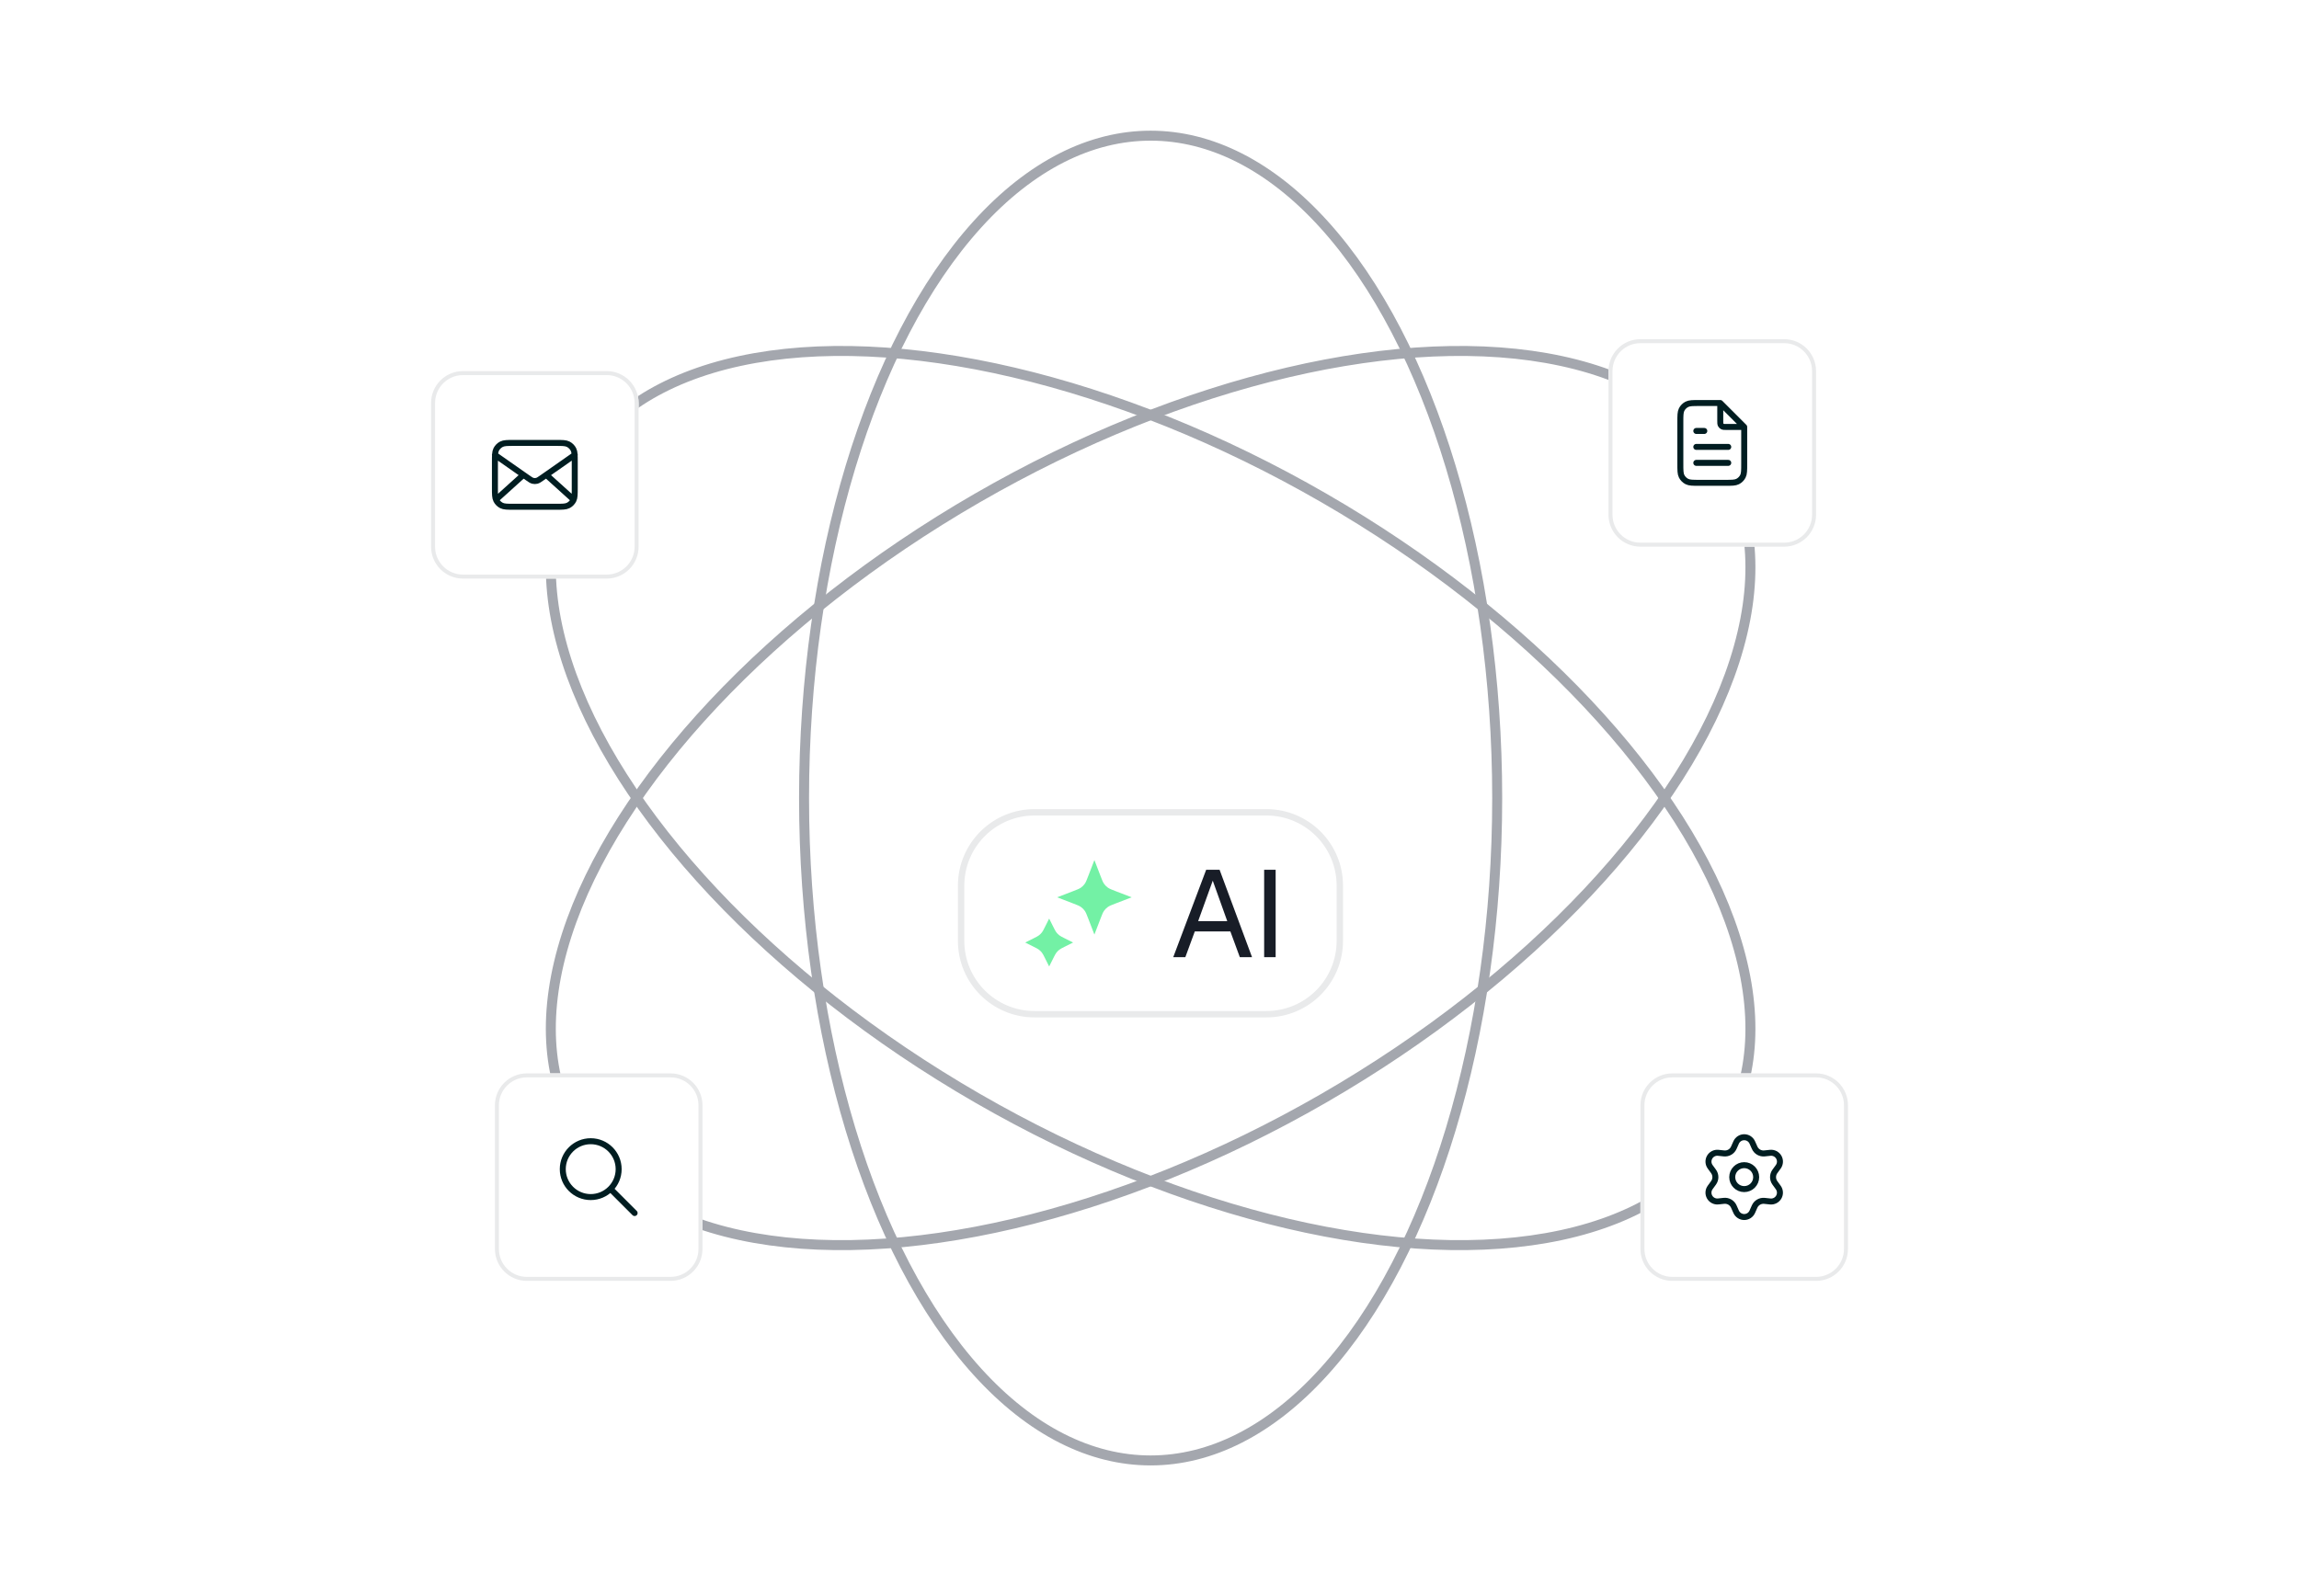 <svg width="576" height="400" viewBox="0 0 576 400" fill="none" xmlns="http://www.w3.org/2000/svg">
<ellipse cx="288.282" cy="200" rx="86.831" ry="166" stroke="#A4A7AE" stroke-width="2.5"/>
<ellipse cx="288.282" cy="200" rx="86.835" ry="166.12" transform="rotate(60 288.282 200)" stroke="#A4A7AE" stroke-width="2.5"/>
<ellipse cx="288.282" cy="199.999" rx="86.835" ry="166.12" transform="rotate(-60 288.282 199.999)" stroke="#A4A7AE" stroke-width="2.5"/>
<g filter="url(#filter0_dd_13951_9683)">
<path d="M108 95C108 90.582 111.582 87 116 87H152C156.418 87 160 90.582 160 95V131C160 135.418 156.418 139 152 139H116C111.582 139 108 135.418 108 131V95Z" fill="white"/>
<path d="M116 87.5H152C156.142 87.5 159.5 90.858 159.5 95V131C159.5 135.142 156.142 138.5 152 138.5H116C111.858 138.5 108.5 135.142 108.5 131V95C108.5 90.858 111.858 87.5 116 87.5Z" stroke="#E9EAEB"/>
<path d="M143.5 119L136.857 113M131.143 113L124.5 119M124 108L132.165 113.715C132.826 114.178 133.157 114.41 133.516 114.499C133.834 114.578 134.166 114.578 134.484 114.499C134.843 114.41 135.174 114.178 135.835 113.715L144 108M128.8 121H139.2C140.88 121 141.72 121 142.362 120.673C142.926 120.385 143.385 119.926 143.673 119.362C144 118.72 144 117.88 144 116.2V109.8C144 108.12 144 107.28 143.673 106.638C143.385 106.074 142.926 105.615 142.362 105.327C141.72 105 140.88 105 139.2 105H128.8C127.12 105 126.28 105 125.638 105.327C125.074 105.615 124.615 106.074 124.327 106.638C124 107.28 124 108.12 124 109.8V116.2C124 117.88 124 118.72 124.327 119.362C124.615 119.926 125.074 120.385 125.638 120.673C126.28 121 127.12 121 128.8 121Z" stroke="#001D21" stroke-width="1.5" stroke-linecap="round" stroke-linejoin="round"/>
</g>
<g filter="url(#filter1_ddd_13951_9683)">
<path d="M240 193.184C240 182.589 248.589 174 259.184 174H317.299C327.895 174 336.484 182.589 336.484 193.184V207.009C336.484 217.604 327.895 226.194 317.299 226.194H259.184C248.589 226.194 240 217.604 240 207.009V193.184Z" fill="white"/>
<path d="M259.185 174.8H317.3C327.453 174.8 335.685 183.031 335.685 193.185V207.009C335.685 217.162 327.453 225.394 317.3 225.395H259.185C249.031 225.395 240.8 217.163 240.8 207.009V193.185C240.8 183.031 249.031 174.8 259.185 174.8Z" stroke="#E9EAEB" stroke-width="1.599"/>
<path d="M262.86 201.43L263.906 203.522C264.26 204.23 264.437 204.584 264.674 204.891C264.883 205.163 265.127 205.407 265.4 205.617C265.706 205.853 266.06 206.03 266.768 206.384L268.86 207.43L266.768 208.476C266.06 208.83 265.706 209.007 265.4 209.244C265.127 209.454 264.883 209.698 264.674 209.97C264.437 210.276 264.26 210.63 263.906 211.338L262.86 213.43L261.814 211.338C261.46 210.63 261.283 210.276 261.047 209.97C260.837 209.698 260.593 209.454 260.321 209.244C260.014 209.007 259.66 208.83 258.952 208.476L256.86 207.43L258.952 206.384C259.66 206.03 260.014 205.853 260.321 205.617C260.593 205.407 260.837 205.163 261.047 204.891C261.283 204.584 261.46 204.23 261.814 203.522L262.86 201.43Z" fill="#73F1A5"/>
<path d="M274.194 186.764L275.765 190.85C276.141 191.827 276.329 192.316 276.621 192.727C276.881 193.092 277.199 193.41 277.563 193.669C277.975 193.961 278.463 194.149 279.441 194.526L283.527 196.097L279.441 197.669C278.463 198.045 277.975 198.233 277.563 198.525C277.199 198.784 276.881 199.102 276.621 199.467C276.329 199.878 276.141 200.367 275.765 201.344L274.194 205.43L272.622 201.344C272.246 200.367 272.058 199.878 271.766 199.467C271.507 199.102 271.188 198.784 270.824 198.525C270.413 198.233 269.924 198.045 268.946 197.669L264.86 196.097L268.946 194.526C269.924 194.149 270.413 193.961 270.824 193.669C271.188 193.41 271.507 193.092 271.766 192.727C272.058 192.316 272.246 191.827 272.622 190.85L274.194 186.764Z" fill="#73F1A5"/>
<path d="M305.56 189.197L313.69 211.097H310.63L308.26 204.647H299.35L296.98 211.097H293.95L302.2 189.197H305.56ZM300.19 202.067H307.48L303.85 191.927L300.19 202.067ZM319.604 189.197V211.097H316.724V189.197H319.604Z" fill="#181D27"/>
</g>
<g filter="url(#filter2_dd_13951_9683)">
<path d="M403 87C403 82.582 406.582 79 411 79H447C451.418 79 455 82.582 455 87V123C455 127.418 451.418 131 447 131H411C406.582 131 403 127.418 403 123V87Z" fill="white"/>
<path d="M411 79.5H447C451.142 79.5 454.5 82.858 454.5 87V123C454.5 127.142 451.142 130.5 447 130.5H411C406.858 130.5 403.5 127.142 403.5 123V87C403.5 82.858 406.858 79.5 411 79.5Z" stroke="#E9EAEB"/>
<path d="M431 95.269V99.4C431 99.96 431 100.24 431.109 100.454C431.205 100.642 431.358 100.795 431.546 100.891C431.76 101 432.04 101 432.6 101H436.731M433 106H425M433 110H425M427 102H425M431 95H425.8C424.12 95 423.28 95 422.638 95.327C422.074 95.615 421.615 96.073 421.327 96.638C421 97.28 421 98.12 421 99.8V110.2C421 111.88 421 112.72 421.327 113.362C421.615 113.926 422.074 114.385 422.638 114.673C423.28 115 424.12 115 425.8 115H432.2C433.88 115 434.72 115 435.362 114.673C435.926 114.385 436.385 113.926 436.673 113.362C437 112.72 437 111.88 437 110.2V101L431 95Z" stroke="#001D21" stroke-width="1.5" stroke-linecap="round" stroke-linejoin="round"/>
</g>
<g filter="url(#filter3_dd_13951_9683)">
<path d="M124 271C124 266.582 127.582 263 132 263H168C172.418 263 176 266.582 176 271V307C176 311.418 172.418 315 168 315H132C127.582 315 124 311.418 124 307V271Z" fill="white"/>
<path d="M132 263.5H168C172.142 263.5 175.5 266.858 175.5 271V307C175.5 311.142 172.142 314.5 168 314.5H132C127.858 314.5 124.5 311.142 124.5 307V271C124.5 266.858 127.858 263.5 132 263.5Z" stroke="#E9EAEB"/>
<path d="M159 298L153 292M155 287C155 290.866 151.866 294 148 294C144.134 294 141 290.866 141 287C141 283.134 144.134 280 148 280C151.866 280 155 283.134 155 287Z" stroke="#001D21" stroke-width="1.5" stroke-linecap="round" stroke-linejoin="round"/>
</g>
<g filter="url(#filter4_dd_13951_9683)">
<path d="M411 271C411 266.582 414.582 263 419 263H455C459.418 263 463 266.582 463 271V307C463 311.418 459.418 315 455 315H419C414.582 315 411 311.418 411 307V271Z" fill="white"/>
<path d="M419 263.5H455C459.142 263.5 462.5 266.858 462.5 271V307C462.5 311.142 459.142 314.5 455 314.5H419C414.858 314.5 411.5 311.142 411.5 307V271C411.5 266.858 414.858 263.5 419 263.5Z" stroke="#E9EAEB"/>
<path d="M434.395 296.371L434.979 297.686C435.153 298.077 435.437 298.409 435.796 298.643C436.155 298.876 436.574 299 437.002 299C437.43 299 437.849 298.876 438.208 298.643C438.567 298.409 438.85 298.077 439.024 297.686L439.608 296.371C439.816 295.905 440.166 295.516 440.608 295.26C441.053 295.003 441.568 294.894 442.078 294.948L443.508 295.1C443.934 295.145 444.364 295.066 444.745 294.871C445.126 294.677 445.443 294.376 445.657 294.006C445.871 293.635 445.973 293.21 445.951 292.783C445.929 292.355 445.782 291.944 445.531 291.598L444.684 290.434C444.382 290.017 444.221 289.515 444.224 289C444.224 288.487 444.386 287.986 444.688 287.571L445.535 286.408C445.787 286.062 445.933 285.65 445.955 285.223C445.978 284.795 445.876 284.371 445.662 284C445.448 283.629 445.131 283.328 444.75 283.134C444.368 282.94 443.938 282.861 443.513 282.906L442.083 283.058C441.572 283.111 441.058 283.002 440.613 282.746C440.17 282.488 439.82 282.097 439.613 281.629L439.024 280.314C438.85 279.923 438.567 279.591 438.208 279.357C437.849 279.124 437.43 279 437.002 279C436.574 279 436.155 279.124 435.796 279.357C435.437 279.591 435.153 279.923 434.979 280.314L434.395 281.629C434.188 282.097 433.838 282.488 433.395 282.746C432.95 283.002 432.436 283.111 431.925 283.058L430.491 282.906C430.065 282.861 429.635 282.94 429.254 283.134C428.872 283.328 428.556 283.629 428.342 284C428.128 284.371 428.025 284.795 428.048 285.223C428.07 285.65 428.216 286.062 428.468 286.408L429.315 287.571C429.617 287.986 429.78 288.487 429.779 289C429.78 289.513 429.617 290.014 429.315 290.429L428.468 291.592C428.216 291.938 428.07 292.35 428.048 292.777C428.025 293.205 428.128 293.629 428.342 294C428.556 294.371 428.873 294.671 429.254 294.865C429.635 295.06 430.065 295.139 430.491 295.094L431.921 294.942C432.431 294.889 432.946 294.998 433.391 295.254C433.835 295.511 434.187 295.902 434.395 296.371Z" stroke="#001D21" stroke-width="1.5" stroke-linecap="round" stroke-linejoin="round"/>
<path d="M437 292C438.657 292 440 290.657 440 289C440 287.343 438.657 286 437 286C435.343 286 434 287.343 434 289C434 290.657 435.343 292 437 292Z" stroke="#001D21" stroke-width="1.5" stroke-linecap="round" stroke-linejoin="round"/>
</g>
<defs>
<filter id="filter0_dd_13951_9683" x="103" y="86" width="62" height="62" filterUnits="userSpaceOnUse" color-interpolation-filters="sRGB">
<feFlood flood-opacity="0" result="BackgroundImageFix"/>
<feColorMatrix in="SourceAlpha" type="matrix" values="0 0 0 0 0 0 0 0 0 0 0 0 0 0 0 0 0 0 127 0" result="hardAlpha"/>
<feMorphology radius="2" operator="erode" in="SourceAlpha" result="effect1_dropShadow_13951_9683"/>
<feOffset dy="2"/>
<feGaussianBlur stdDeviation="2"/>
<feColorMatrix type="matrix" values="0 0 0 0 0.039 0 0 0 0 0.05 0 0 0 0 0.071 0 0 0 0.06 0"/>
<feBlend mode="normal" in2="BackgroundImageFix" result="effect1_dropShadow_13951_9683"/>
<feColorMatrix in="SourceAlpha" type="matrix" values="0 0 0 0 0 0 0 0 0 0 0 0 0 0 0 0 0 0 127 0" result="hardAlpha"/>
<feMorphology radius="1" operator="erode" in="SourceAlpha" result="effect2_dropShadow_13951_9683"/>
<feOffset dy="4"/>
<feGaussianBlur stdDeviation="3"/>
<feColorMatrix type="matrix" values="0 0 0 0 0.039 0 0 0 0 0.05 0 0 0 0 0.071 0 0 0 0.1 0"/>
<feBlend mode="normal" in2="effect1_dropShadow_13951_9683" result="effect2_dropShadow_13951_9683"/>
<feBlend mode="normal" in="SourceGraphic" in2="effect2_dropShadow_13951_9683" result="shape"/>
</filter>
<filter id="filter1_ddd_13951_9683" x="220.816" y="174" width="134.853" height="90.562" filterUnits="userSpaceOnUse" color-interpolation-filters="sRGB">
<feFlood flood-opacity="0" result="BackgroundImageFix"/>
<feColorMatrix in="SourceAlpha" type="matrix" values="0 0 0 0 0 0 0 0 0 0 0 0 0 0 0 0 0 0 127 0" result="hardAlpha"/>
<feMorphology radius="1.599" operator="erode" in="SourceAlpha" result="effect1_dropShadow_13951_9683"/>
<feOffset dy="3.197"/>
<feGaussianBlur stdDeviation="1.599"/>
<feColorMatrix type="matrix" values="0 0 0 0 0.039 0 0 0 0 0.051 0 0 0 0 0.071 0 0 0 0.04 0"/>
<feBlend mode="normal" in2="BackgroundImageFix" result="effect1_dropShadow_13951_9683"/>
<feColorMatrix in="SourceAlpha" type="matrix" values="0 0 0 0 0 0 0 0 0 0 0 0 0 0 0 0 0 0 127 0" result="hardAlpha"/>
<feMorphology radius="3.197" operator="erode" in="SourceAlpha" result="effect2_dropShadow_13951_9683"/>
<feOffset dy="6.395"/>
<feGaussianBlur stdDeviation="4.796"/>
<feColorMatrix type="matrix" values="0 0 0 0 0.039 0 0 0 0 0.05 0 0 0 0 0.071 0 0 0 0.03 0"/>
<feBlend mode="normal" in2="effect1_dropShadow_13951_9683" result="effect2_dropShadow_13951_9683"/>
<feColorMatrix in="SourceAlpha" type="matrix" values="0 0 0 0 0 0 0 0 0 0 0 0 0 0 0 0 0 0 127 0" result="hardAlpha"/>
<feMorphology radius="6.395" operator="erode" in="SourceAlpha" result="effect3_dropShadow_13951_9683"/>
<feOffset dy="19.184"/>
<feGaussianBlur stdDeviation="12.79"/>
<feColorMatrix type="matrix" values="0 0 0 0 0.039 0 0 0 0 0.05 0 0 0 0 0.071 0 0 0 0.08 0"/>
<feBlend mode="normal" in2="effect2_dropShadow_13951_9683" result="effect3_dropShadow_13951_9683"/>
<feBlend mode="normal" in="SourceGraphic" in2="effect3_dropShadow_13951_9683" result="shape"/>
</filter>
<filter id="filter2_dd_13951_9683" x="398" y="78" width="62" height="62" filterUnits="userSpaceOnUse" color-interpolation-filters="sRGB">
<feFlood flood-opacity="0" result="BackgroundImageFix"/>
<feColorMatrix in="SourceAlpha" type="matrix" values="0 0 0 0 0 0 0 0 0 0 0 0 0 0 0 0 0 0 127 0" result="hardAlpha"/>
<feMorphology radius="2" operator="erode" in="SourceAlpha" result="effect1_dropShadow_13951_9683"/>
<feOffset dy="2"/>
<feGaussianBlur stdDeviation="2"/>
<feColorMatrix type="matrix" values="0 0 0 0 0.039 0 0 0 0 0.05 0 0 0 0 0.071 0 0 0 0.06 0"/>
<feBlend mode="normal" in2="BackgroundImageFix" result="effect1_dropShadow_13951_9683"/>
<feColorMatrix in="SourceAlpha" type="matrix" values="0 0 0 0 0 0 0 0 0 0 0 0 0 0 0 0 0 0 127 0" result="hardAlpha"/>
<feMorphology radius="1" operator="erode" in="SourceAlpha" result="effect2_dropShadow_13951_9683"/>
<feOffset dy="4"/>
<feGaussianBlur stdDeviation="3"/>
<feColorMatrix type="matrix" values="0 0 0 0 0.039 0 0 0 0 0.05 0 0 0 0 0.071 0 0 0 0.1 0"/>
<feBlend mode="normal" in2="effect1_dropShadow_13951_9683" result="effect2_dropShadow_13951_9683"/>
<feBlend mode="normal" in="SourceGraphic" in2="effect2_dropShadow_13951_9683" result="shape"/>
</filter>
<filter id="filter3_dd_13951_9683" x="119" y="262" width="62" height="62" filterUnits="userSpaceOnUse" color-interpolation-filters="sRGB">
<feFlood flood-opacity="0" result="BackgroundImageFix"/>
<feColorMatrix in="SourceAlpha" type="matrix" values="0 0 0 0 0 0 0 0 0 0 0 0 0 0 0 0 0 0 127 0" result="hardAlpha"/>
<feMorphology radius="2" operator="erode" in="SourceAlpha" result="effect1_dropShadow_13951_9683"/>
<feOffset dy="2"/>
<feGaussianBlur stdDeviation="2"/>
<feColorMatrix type="matrix" values="0 0 0 0 0.039 0 0 0 0 0.05 0 0 0 0 0.071 0 0 0 0.06 0"/>
<feBlend mode="normal" in2="BackgroundImageFix" result="effect1_dropShadow_13951_9683"/>
<feColorMatrix in="SourceAlpha" type="matrix" values="0 0 0 0 0 0 0 0 0 0 0 0 0 0 0 0 0 0 127 0" result="hardAlpha"/>
<feMorphology radius="1" operator="erode" in="SourceAlpha" result="effect2_dropShadow_13951_9683"/>
<feOffset dy="4"/>
<feGaussianBlur stdDeviation="3"/>
<feColorMatrix type="matrix" values="0 0 0 0 0.039 0 0 0 0 0.05 0 0 0 0 0.071 0 0 0 0.1 0"/>
<feBlend mode="normal" in2="effect1_dropShadow_13951_9683" result="effect2_dropShadow_13951_9683"/>
<feBlend mode="normal" in="SourceGraphic" in2="effect2_dropShadow_13951_9683" result="shape"/>
</filter>
<filter id="filter4_dd_13951_9683" x="406" y="262" width="62" height="62" filterUnits="userSpaceOnUse" color-interpolation-filters="sRGB">
<feFlood flood-opacity="0" result="BackgroundImageFix"/>
<feColorMatrix in="SourceAlpha" type="matrix" values="0 0 0 0 0 0 0 0 0 0 0 0 0 0 0 0 0 0 127 0" result="hardAlpha"/>
<feMorphology radius="2" operator="erode" in="SourceAlpha" result="effect1_dropShadow_13951_9683"/>
<feOffset dy="2"/>
<feGaussianBlur stdDeviation="2"/>
<feColorMatrix type="matrix" values="0 0 0 0 0.039 0 0 0 0 0.05 0 0 0 0 0.071 0 0 0 0.06 0"/>
<feBlend mode="normal" in2="BackgroundImageFix" result="effect1_dropShadow_13951_9683"/>
<feColorMatrix in="SourceAlpha" type="matrix" values="0 0 0 0 0 0 0 0 0 0 0 0 0 0 0 0 0 0 127 0" result="hardAlpha"/>
<feMorphology radius="1" operator="erode" in="SourceAlpha" result="effect2_dropShadow_13951_9683"/>
<feOffset dy="4"/>
<feGaussianBlur stdDeviation="3"/>
<feColorMatrix type="matrix" values="0 0 0 0 0.039 0 0 0 0 0.05 0 0 0 0 0.071 0 0 0 0.1 0"/>
<feBlend mode="normal" in2="effect1_dropShadow_13951_9683" result="effect2_dropShadow_13951_9683"/>
<feBlend mode="normal" in="SourceGraphic" in2="effect2_dropShadow_13951_9683" result="shape"/>
</filter>
</defs>
</svg>

